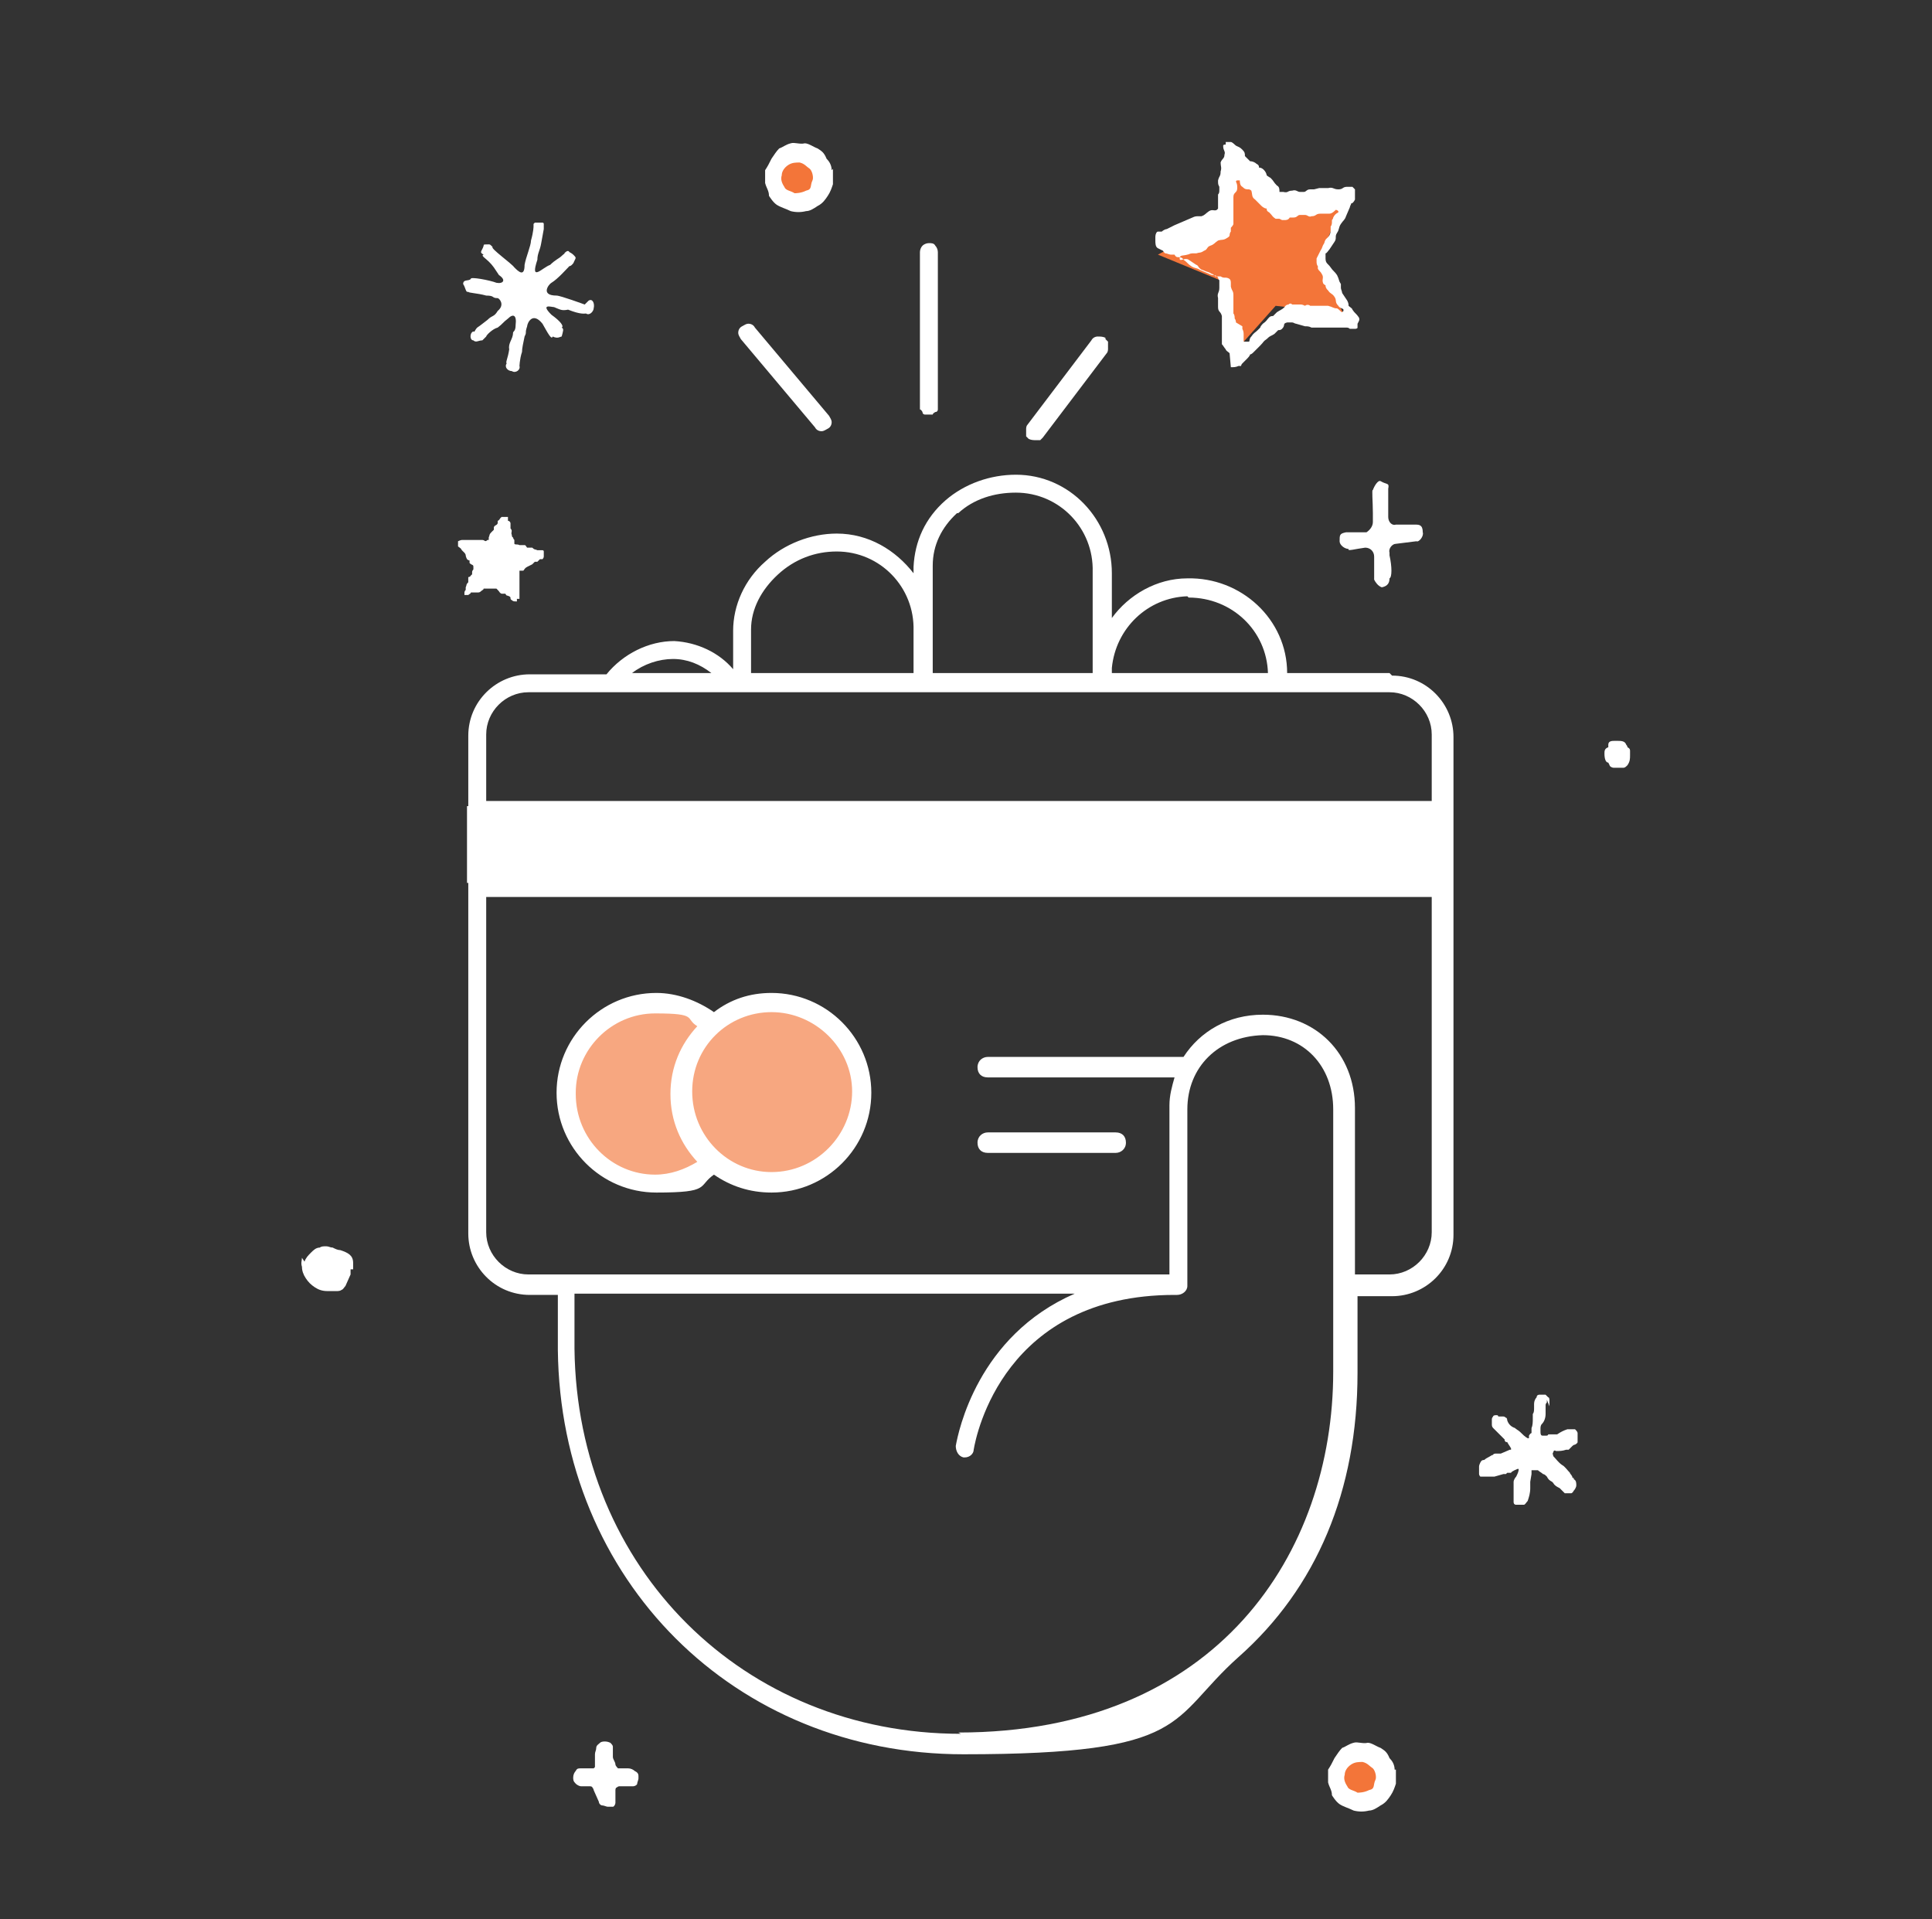 <?xml version="1.0" encoding="UTF-8"?>
<svg id="Layer_1" xmlns="http://www.w3.org/2000/svg" version="1.1" viewBox="0 0 151 150">
  <rect x="0" y="0" width="151" height="150" fill="#333333" stroke="none"/>
  <!-- Generator: Adobe Illustrator 29.8.1, SVG Export Plug-In . SVG Version: 2.1.1 Build 2)  -->
  <defs>
    <style>
      .st0 {
        fill-rule: evenodd;
      }

      .st0, .st1 {
        fill: #fff;
      }

      .st2 {
        fill: #f37539;
      }

      .st3 {
        fill: #f7a780;
      }
    </style>
  </defs>
  <circle class="st3" cx="60.5" cy="85" r="7"/>
  <circle class="st3" cx="51.5" cy="85" r="7"/>
  <path class="st1" d="M108.6,52.6h-8s0,0,0,0c0-4.2-3.6-7.5-7.8-7.4-2.4,0-4.6,1.3-5.9,3.1v-3.5c0-4.2-3.3-7.7-7.5-7.7-2,0-4,.7-5.5,2-1.6,1.4-2.4,3.2-2.5,5.2v.5c-1.4-1.8-3.5-3.1-6-3.1-2,0-4.1.8-5.6,2.2-1.6,1.4-2.5,3.4-2.5,5.4v3c-1.1-1.3-2.8-2.1-4.6-2.2-2,0-4,1-5.3,2.6h-6c-2.6,0-4.8,2.1-4.8,4.8v38.9c0,2.6,2.1,4.8,4.8,4.8h2.2v4.3c.2,18,13.8,31.6,31.7,31.6s16-2.7,21.5-7.6c6.1-5.4,9.3-13,9.3-22.2s0,0,0,0c0,0,0,0,0,0v-6h2.7c2.6,0,4.8-2.1,4.8-4.8v-38.9c0-2.6-2.1-4.8-4.8-4.8ZM38,64.1h73.9v4.5H38v-4.5ZM92.9,46.7c3.4,0,6.1,2.6,6.2,5.9h-12.2v-.4c.3-3.1,2.8-5.5,5.9-5.6ZM74.9,40.1c1.2-1.1,2.8-1.6,4.5-1.6,3.4,0,6.1,2.8,6,6.2v7.4c0,.2,0,.3,0,.5h-12.5v-8.4c0-1.6.7-3,1.9-4.1ZM60.8,44.9c1.3-1.2,2.9-1.8,4.6-1.8,3.4,0,6.1,2.8,6,6.2,0,0,0,0,0,0v3.3h-12.7v-3.4c0-1.6.8-3.1,2.1-4.3ZM52.6,51.5c1.1,0,2.1.4,3,1.1h-6.2c.9-.7,2.1-1.1,3.2-1.1ZM41.3,54.1h67.3c1.8,0,3.3,1.5,3.3,3.3v5.2H38v-5.2c0-1.8,1.5-3.3,3.3-3.3ZM75.1,135.5c-17,0-30-12.9-30.2-30.1v-4.3h39.1c-7.6,3.3-9.1,10.8-9.3,11.9,0,.4.2.8.6.9,0,0,0,0,.1,0,.4,0,.7-.3.7-.6.2-1.2,2.4-12.1,15.7-12.1s.1,0,.2,0c.4,0,.8-.3.8-.7,0,0,0,0,0,0,0,0,0-.2,0-.3v-13.5c0-3.3,2.4-5.7,5.9-5.8,0,0,0,0,0,0,3.2,0,5.5,2.4,5.5,5.8v20.5s0,0,0,0c0,0,0,0,0,0,0,14.1-9,28.2-29.3,28.2ZM108.6,99.6h-2.7v-13c0-4.3-3.1-7.3-7.2-7.3-2.7,0-4.9,1.3-6.2,3.3h-15.3c-.4,0-.8.3-.8.8s.3.8.8.8h14.6c-.2.7-.4,1.4-.4,2.2,0,0,0,0,0,0v13.2h-50.1c-1.8,0-3.3-1.5-3.3-3.3v-26.2h73.9v26.2c0,1.8-1.5,3.3-3.3,3.3Z"/>
  <path class="st1" d="M60.3,77.6c-1.7,0-3.2.5-4.5,1.5-1.3-.9-2.9-1.5-4.5-1.5-4.3,0-7.8,3.5-7.8,7.8s3.5,7.8,7.8,7.8,3.2-.5,4.5-1.4c1.3.9,2.8,1.4,4.5,1.4,4.3,0,7.8-3.5,7.8-7.8s-3.5-7.8-7.8-7.8ZM45,85.4c0-3.4,2.8-6.2,6.2-6.2s2.3.4,3.3,1c-1.3,1.4-2.1,3.2-2.1,5.3s.8,3.9,2.1,5.3c-1,.6-2.1,1-3.3,1-3.4,0-6.2-2.8-6.2-6.3ZM60.3,91.6c-3.4,0-6.2-2.8-6.2-6.3s2.8-6.2,6.2-6.2,6.3,2.8,6.3,6.2-2.8,6.3-6.3,6.3Z"/>
  <path class="st1" d="M77.2,90.1h10c.4,0,.8-.3.8-.8s-.3-.8-.8-.8h-10c-.4,0-.8.3-.8.8s.3.8.8.8Z"/>
  <rect class="st1" x="36.5" y="63" width="76" height="6"/>
  <path class="st1" d="M125.8,59.8s0,0,0,0h0c0,.1.2.2.3.2.1,0,.3,0,.4,0,.1,0,.3,0,.4,0,.1,0,.2-.1.3-.2h0c.2-.3.2-.5.2-.8h0c0-.1,0-.2,0-.3,0-.1,0-.2-.2-.3,0,0,0-.1-.1-.2-.1-.3-.4-.3-.7-.3h0s-.2,0-.2,0h0c-.2,0-.5,0-.5.3v.2c-.3.1-.3.3-.3.5,0,.4.1.7.3.7Z"/>
  <path class="st1" d="M47.9,137.2c0-.1,0-.3,0-.4h0c0-.1,0-.2,0-.3,0-.1-.1-.2-.2-.3,0,0-.2-.1-.4-.1-.1,0-.3,0-.4.1-.1.1-.3.2-.3.4,0,.2-.1.3-.1.5,0,.1,0,.2,0,.4v.2c0,0,0,.1,0,.2,0,0,0,.1,0,.2,0,0,0,0-.1.1,0,0,0,0-.2,0,0,0-.1,0-.2,0,0,0-.1,0-.2,0h-.1s0,0,0,0c-.1,0-.2,0-.3,0-.2,0-.3,0-.4.2-.1.1-.2.3-.2.5h0c0,.2,0,.3.2.5.1.1.3.2.4.2,0,0,.2,0,.3,0h.1s0,0,0,0c.1,0,.2,0,.3,0,0,0,.2,0,.2.1,0,0,.1.1.1.2l.4.9c0,.1.1.3.3.3.1,0,.3.1.4.1.1,0,.3,0,.4,0,.1,0,.2-.2.2-.3,0-.1,0-.2,0-.4,0,0,0-.1,0-.2h0c0-.2,0-.3,0-.4,0,0,0-.2.1-.2,0,0,.1-.1.2-.1,0,0,.2,0,.2,0,0,0,.1,0,.2,0,0,0,.1,0,.2,0h0c.2,0,.4,0,.5,0,.1,0,.3-.1.3-.2,0-.1.1-.3.1-.4,0,0,0-.1,0-.2,0-.2-.1-.3-.3-.4-.1-.1-.3-.2-.5-.2h-.3s-.2,0-.2,0c-.1,0-.2,0-.3,0,0,0-.2-.2-.2-.3,0-.2-.2-.4-.2-.6h0Z"/>
  <path class="st1" d="M23.6,98.3c0,.2-.1.4,0,.7h0c0,.3.1.6.3.9.2.3.4.5.7.7.3.2.6.3,1,.3h0s.7,0,.7,0c.1,0,.3,0,.4-.1.1,0,.2-.2.3-.3l.4-.9v-.4c.2,0,.2,0,.2,0v-.2c0,0,0-.2,0-.3,0-.6-.4-.8-1-1-.2,0-.4-.1-.6-.2-.2,0-.3-.1-.5-.1s-.4,0-.5.1c-.3,0-.5.2-.7.4-.2.2-.4.4-.5.7Z"/>
  <path class="st1" d="M121.1,109.9c0,0,0-.1,0-.2,0,0,0-.2,0-.3,0,0,0-.2-.1-.2,0,0-.1-.1-.2-.2,0,0-.2,0-.2,0,0,0-.2,0-.3,0,0,0-.2,0-.2.2-.1.1-.2.3-.2.5,0,0,0,.2,0,.3,0,.2,0,.4-.1.5,0,.1,0,.2,0,.3,0,.3,0,.6-.1.8v.4c-.1,0-.2.2-.2.2,0,0,0,.1,0,.2,0,0,0,0-.1,0-.2-.1-.4-.3-.6-.5-.1-.1-.3-.2-.4-.3-.3-.1-.5-.3-.6-.6,0,0,0-.2-.1-.2,0,0-.1-.1-.2-.1h-.4c0-.1-.1-.1-.1-.1,0,0,0,0-.1,0,0,0-.2,0-.2.1,0,0-.1.1-.1.2,0,.1,0,.2,0,.4,0,.1,0,.2.1.3,0,0,.1.1.2.2h0c0,0,.7.7.7.7h0c0,.1,0,.1.1.2h.1c.1.2.2.3.3.5,0,0,0,0,0,0,0,0,0,0,0,.1,0,0,0,0-.1,0l-.7.3h-.3c0,0,0,0,0,0h-.1c0,0-.2,0-.2.1-.1,0-.2.1-.4.2,0,0-.2.1-.3.2-.1,0-.2,0-.3.2,0,0-.1.2-.1.3h0c0,.2,0,.3,0,.4,0,0,0,.2,0,.2,0,0,0,.1.1.2,0,0,.1,0,.2,0,0,0,.1,0,.2,0h.4s.2,0,.2,0c0,0,0,0,.1,0l.7-.2h.2c0,0,.1-.1.1-.1h.3c0-.1.5-.3.5-.3,0,0,0,0,.1,0h0s0,0,0,0c0,0,0,0,0,0,0,.2-.1.4-.2.6-.1.1-.2.3-.2.4,0,.2,0,.3,0,.5,0,.2,0,.3,0,.5,0,.1,0,.2,0,.3,0,.1,0,.2,0,.3,0,0,0,.2.2.2,0,0,.2,0,.2,0,.1,0,.3,0,.4,0,.1,0,.2-.2.3-.3.1-.3.2-.6.2-1,0-.1,0-.2,0-.3v-.2s.1-.6.1-.6c0,0,0-.1,0-.2,0,0,0,0,0-.1,0,0,0,0,.1,0,0,0,0,0,.1,0,0,0,0,0,.1,0,0,0,0,0,.1,0,0,0,0,0,.1,0h0c.1.1.3.2.4.3.1,0,.2.1.3.2.1.2.2.3.4.4,0,0,0,0,.1.1.1.2.3.3.5.4,0,0,.1.1.2.2,0,0,.1.1.2.2,0,0,.2,0,.3,0,0,0,.2,0,.2,0,0,0,.1,0,.2-.2.1-.1.2-.3.2-.4,0-.2,0-.4-.2-.5h0c0,0,0-.1,0-.1h-.1c0-.2-.2-.3-.2-.4-.2-.2-.4-.5-.6-.6-.3-.2-.5-.5-.7-.7,0-.1-.1-.2,0-.3,0-.1.1-.2.2-.1.3,0,.5,0,.8-.1h.2c0,0,.1-.1.2-.2h0s.1-.1.1-.1c0,0,.1-.1.2-.1,0,0,.2-.1.2-.2,0,0,0-.2,0-.3,0-.1,0-.3,0-.4,0-.1-.1-.2-.2-.3,0,0-.1,0-.2,0,0,0-.1,0-.2,0h-.2c-.3.1-.5.2-.8.4,0,0-.1,0-.2,0h0s-.2,0-.2,0h-.3c0,.1-.1.1-.2.1,0,0-.1,0-.2,0-.1,0-.2,0-.2-.3,0,0,0-.2,0-.3,0,0,0-.2.1-.3.2-.2.3-.5.3-.8v-.7c0,0,0-.1.1-.2h0c0,0,0-.2,0-.2Z"/>
  <path class="st1" d="M45.7,23.8c0,0-1.9-.7-2.2-.7-1.3,0-.6-.9-.4-1,.5-.3,1.2-1.1,1.4-1.3.2,0,.4-.4.3-.2.2-.5.3-.4,0-.7,0,0-.1-.1-.3-.2-.1-.2-.3,0-.4.1.1,0,0,0-.2.2-.2.2-.5.3-.9.7-.6.2-1.6,1.4-1-.4,0-.5.2-.7.3-1.3l.2-1.1c0,0,0-.1,0-.2,0,0,0-.1,0-.2,0,0,0-.1-.1-.1,0,0-.1,0-.2,0,0,0-.1,0-.2,0,0,0-.1,0-.2,0,0,0,0,0-.1.1,0,0,0,.1,0,.2,0,0,0,.4-.2,1.1,0,.4-.4,1.3-.5,1.9,0,1-.5.5-.8.2-.2-.3-1.9-1.5-1.7-1.6-.2-.2-.2-.2-.3-.2-.4,0-.4,0-.4.1-.1.4-.4.5,0,.7-.3.1.3.3.8,1,.2.3.2.3.4.6.6.4.3.7-.2.6-.5-.2-2.1-.5-2-.3-.2.2-.6,0-.6.4.2.3.2.7.4.6,0,.1.7.1,1.4.3.7,0,.4.2.9.2.1,0,.6.5,0,1-.3.5-.4.3-.8.7-.4.3-.5.4-.8.6-.2.2-.2.4-.3.3-.3.1-.3.7,0,.7.2.2.4,0,.7,0,0,0,0,0,.3-.3,0-.1.5-.6.9-.7.4-.3.4-.4.8-.7.4-.4.7-.3.6.5,0,.5-.2.5-.2.6,0,.5-.4.8-.3,1.3-.1.7-.3,1-.2,1.1-.2.3.1.6.4.6.3.2.7-.1.6-.4,0,.1,0-.5.2-1.1,0-.3.1-.7.2-1.2.2-.4,0-.2.2-.8,0-.2.4-1.2,1.2-.2.4.7.7,1.3.8,1,.4.2.6,0,.7,0,.1-.4.2-.6,0-.7.2-.1-.1-.5-.8-1-.9-.9,0-.6.2-.6.5.2.6.3,1.1.2,1,.4,1.3.3,1.4.3.3.2.6-.2.6-.4.1-.4-.1-.8-.4-.6Z"/>
  <path class="st2" d="M95,17.5l1-5,3.7,3.2h5.3l-2,4.8,2,4-5.3-.6-3.2,3.6-.9-5.5-5.1-2.1,4.5-2.4Z"/>
  <path class="st1" d="M96.2,28.7c.2,0,.4,0,.6-.1,0,0,.1,0,.2,0,0,0,0-.1.1-.2l.4-.4c0,0,.2-.2.2-.3.1,0,.2-.1.3-.2l.5-.5c.3-.3.2-.3.5-.5.3-.3.3-.2.6-.4.1-.1.2-.2.3-.3.1,0,.2,0,.3-.1.3-.3,0-.4.4-.5.1,0,.2,0,.4,0,.1,0,.2.1.3.1l.7.2c.2,0,.3,0,.5.1,0,0,.1,0,.2,0,0,0,.1,0,.2,0,.2,0,.4,0,.5,0,.2,0,.4,0,.5,0,0,0,.1,0,.2,0,0,0,.2,0,.3,0,.2,0,.3,0,.4,0,.1,0,.3,0,.4,0,.1,0,.2,0,.3.1.1,0,.3,0,.4,0,0,0,.2,0,.2-.1h0c0-.1,0-.2,0-.3.1-.2.2-.3.1-.5-.2-.3-.3-.3-.5-.6,0-.1-.2-.2-.3-.3,0-.1,0-.2-.1-.4-.2-.3-.2-.3-.4-.6,0-.1-.1-.3-.1-.4,0-.1,0-.2,0-.3-.2-.3-.1-.3-.3-.7-.2-.3-.3-.3-.5-.6h0c-.2-.3-.4-.3-.4-.7,0,0,0-.1,0-.2,0,0,0-.1,0-.2.1,0,.2-.2.3-.3.2-.3.2-.3.4-.6.2-.3,0-.4.2-.7.2-.3.1-.4.3-.7.2-.3.3-.3.4-.6l.3-.7c0-.1.1-.2.1-.3.1,0,.2-.1.3-.3,0,0,0-.1,0-.2,0,0,0-.1,0-.2,0,0,0-.1,0-.2,0,0,0-.1,0-.2,0,0-.1-.1-.2-.2,0,0-.2,0-.2,0,0,0-.1,0-.2,0-.4,0-.3.2-.7.2h0c-.4,0-.4-.2-.8-.1,0,0-.1,0-.2,0h-.5c0,0-.4.1-.4.1-.1,0-.2,0-.3,0-.3,0-.3.2-.5.2,0,0-.1,0-.2,0h-.1c-.2,0-.3-.2-.6-.1-.4,0-.3.2-.7.1h-.3c0-.2,0-.4-.2-.5-.3-.3-.2-.3-.5-.6,0,0-.2-.1-.3-.2,0-.1-.1-.3-.2-.4-.1-.1-.2-.2-.4-.2,0-.1,0-.2-.2-.3-.1-.1-.3-.2-.5-.2l-.2-.2c0,0-.1-.1-.2-.2,0-.2,0-.3-.2-.5-.3-.3-.4-.2-.6-.4,0,0-.2-.2-.3-.2-.1,0-.2,0-.4,0,0,0,0,0,0,0s0,0,0,.1c0,0,0,0,0,0,0,0,0,0,0,0,0,0,0,0,0,.1-.1,0-.2,0-.2.1,0,.4.2.4.1.7,0,.3-.2.3-.3.6,0,0,0,0,0,0,0,0,0,0,0,0,0,.3.1.4,0,.7,0,.4-.1.3-.2.7,0,.3,0,.3.1.5,0,0,0,.1,0,.2,0,.2,0,.3-.1.4,0,0,0,.2,0,.3,0,0,0,.2,0,.3,0,.2,0,.2,0,.5-.2.3-.4,0-.7.2-.3.2-.3.3-.6.4,0,0-.2,0-.2,0-.2,0-.3,0-.5.1l-.7.3-.7.3-.6.3c-.1,0-.3.1-.4.2,0,0-.2,0-.3,0-.1,0-.2.2-.2.4,0,0,0,.2,0,.3,0,.2,0,.5.2.6l.4.2c0,0,.1.2.2.2.1,0,.3.1.4.1h.3c.1.2.2.2.3.2.1,0,.3,0,.4.2.3.2.3.3.6.5.3.2.4.1.7.3l.7.3c.3.2.5,0,.7.3h0c0,0,0,.1.1.2,0,.2,0,.3,0,.6,0,.4-.2.4-.1.8,0,0,0,.2,0,.2,0,.2,0,.3,0,.5,0,.4.2.3.3.7,0,.4,0,.4,0,.8v.5c0,0,0,.1,0,.2,0,0,0,.1,0,.2v.5c.1.1.2.3.3.4,0,.1.2.2.3.3ZM96.6,25.2c0,0,0-.2-.1-.3,0-.1,0-.3-.1-.4,0-.1,0-.2,0-.4,0-.1,0-.2,0-.3v-.4c0,0,0-.2,0-.3,0-.4-.1-.3-.2-.7,0,0,0-.2,0-.2,0-.2,0-.3-.1-.4-.3-.2-.4,0-.7-.2-.1,0-.2,0-.4,0,0,0-.2-.2-.3-.2-.3-.2-.3-.1-.7-.3-.1,0-.2-.1-.3-.2,0,0-.1-.2-.2-.2-.3-.2-.3-.2-.6-.4-.3-.2-.7.2-.7-.1,0,0,0,0,0,0,0-.3.3-.2.6-.3.1,0,.2-.1.4-.1.1,0,.2,0,.3,0,.3-.1.3,0,.6-.2.3-.1.2-.3.5-.4.3-.1.3-.2.6-.4.3-.1.4,0,.7-.2,0,0,.2-.1.2-.2,0,0,0-.2.1-.3,0-.1,0-.2,0-.3,0,0,.2-.2.2-.3,0-.1,0-.3,0-.4,0-.1,0-.2,0-.3,0-.2,0-.3,0-.5,0,0,0-.1,0-.2,0-.3,0-.4,0-.7h0c0-.4.3-.3.3-.7,0-.2,0-.3-.1-.5,0,0,0-.1.1-.1.1,0,.2,0,.2,0,0,.1,0,.4.2.5.2.2.3.2.5.2,0,0,.1,0,.2.1h0c.1.3,0,.5.3.7l.5.5c0,0,.2.2.4.2,0,.1,0,.2.2.3.3.3.2.3.5.5,0,0,.2,0,.3,0,0,0,0,0,.2.1,0,0,.1,0,.2,0,.1,0,.3,0,.4-.2.1,0,.2,0,.3,0,.3,0,.3-.2.5-.2h.2c0,0,.1,0,.2,0,.2,0,.3.2.5.1.4,0,.3-.2.7-.2s.4,0,.7,0c.2,0,.4-.2.5-.3,0,0,.1,0,.2.1,0,0,0,0,0,0,0,0,0,0,0,.1-.2.1-.3.2-.4.4,0,0,0,.1-.1.2,0,0,0,.1,0,.2,0,0,0,.2-.1.3,0,0,0,.2,0,.3,0,.1,0,.2-.1.4-.2.3-.3.2-.4.6-.2.3-.1.3-.3.6l-.3.6c0,0,0,.2,0,.3,0,0,0,.2.1.3h0s0,.2,0,.2c.1.2.2.2.3.4.2.3,0,.4.1.7,0,0,0,.1.2.2,0,.2.1.3.2.4.2.3.3.2.5.5.2.3,0,.4.3.7.1.2.4.2.4.3,0,0,0,0,0,.1,0,0,0,0-.1.1-.1,0-.2-.2-.4-.3-.3,0-.3-.1-.7-.2-.2,0-.4,0-.5,0,0,0-.1,0-.2,0,0,0-.1,0-.2,0h-.5c-.1-.1-.3-.1-.4,0,0,0-.2-.1-.3-.1h-.7c-.1-.1-.2-.1-.3,0,0,0-.2,0-.3.2-.2.2-.3.2-.6.4,0,0-.2.2-.3.3-.1,0-.2,0-.3.1-.2.2-.2.3-.5.5,0,0-.2.2-.2.3l-.2.2c-.2.2-.3.2-.5.5-.2.2-.1.4-.2.4,0,0-.1,0-.2,0,0,0-.1,0-.2,0,0-.1,0-.2,0-.5,0-.2,0-.3-.1-.5,0,0,0-.1,0-.2h0Z"/>
  <path class="st0" d="M72.6,19c.2,0,.4,0,.5.2.1.1.2.3.2.5v12c0,0,0,.2,0,.3,0,0,0,.2-.2.2,0,0-.2.1-.2.2,0,0-.2,0-.3,0,0,0-.2,0-.3,0,0,0-.2,0-.2-.2,0,0-.1-.2-.2-.2,0,0,0-.2,0-.3v-12c0-.2.1-.4.2-.5.1-.1.3-.2.5-.2ZM86.4,26.5c0,0,.1.1.2.2,0,0,0,.2,0,.3,0,0,0,.2,0,.3,0,0,0,.2-.1.3l-5,6.6c0,0-.1.1-.2.2,0,0-.2,0-.3,0-.2,0-.4,0-.6-.1,0,0-.1-.1-.2-.2,0,0,0-.2,0-.3s0-.2,0-.3c0,0,0-.2.1-.3l5-6.6c.1-.2.3-.3.5-.3.2,0,.4,0,.6.1ZM58,25.5c.2-.1.3-.2.5-.2.2,0,.4.1.5.3l5.8,6.9c.1.2.2.3.2.5s-.1.4-.3.5c-.2.1-.3.2-.5.2-.2,0-.4-.1-.5-.3l-5.8-6.9c-.1-.2-.2-.3-.2-.5s.1-.4.3-.5Z"/>
  <path class="st2" d="M63.6,15.3c.8-.7.9-1.8.2-2.6-.7-.8-1.8-.9-2.6-.2-.8.7-.9,1.8-.2,2.6.7.8,1.8.9,2.6.2Z"/>
  <path class="st1" d="M65,13.3c0-.4-.2-.7-.4-.9-.2-.5-.4-.6-.7-.8-.3-.1-.7-.4-1-.4-.4.1-.8-.1-1.1,0-.4.1-.6.3-.9.4-.2.2-.4.5-.6.8-.2.4-.3.6-.5.9,0,.3,0,.6,0,1,.1.4.3.6.3,1,0,0,.3.5.6.7.3.2.7.3,1.1.5.4.1.8.1,1.2,0,.3,0,.6-.2.9-.4.4-.2.6-.5.8-.8.2-.3.3-.6.4-.9,0-.4,0-.8,0-1.2ZM63.5,14.1c-.2.4,0,.7-.5.8-.4.2-.8.2-.9.2-.3-.2-.7-.2-.8-.5-.2-.3-.3-.6-.2-.9,0-.3.2-.6.5-.8.3-.2.6-.2.9-.2.4.1.5.3.8.5.2.2.3.7.2.9Z"/>
  <path class="st1" d="M39.2,40.4s0,0,.2,0h0s.1,0,.2,0c0,0,0,0,.1,0,0,0,0,0,0,.1v.2c.1,0,.2.1.2.2v.4c.2.2,0,.3.1.5,0,0,0,.2.1.2,0,0,0,.1.1.2,0,0,0,.2,0,.3,0,0,0,0,0,0,0,0,0,0,0,0,.1.1.2,0,.4.1.2,0,.2,0,.4,0,.1,0,.1.1.2.2,0,0,0,0,.1,0h.3c.2.2.2.1.4.2h.2c0,0,.1,0,.2,0,0,0,.1,0,.1.1,0,0,0,.1,0,.2,0,0,0,.1,0,.2,0,0,0,.1-.1.2,0,0-.1,0-.2,0,0,0-.1.1-.2.2,0,0-.1,0-.2,0,0,0-.1.1-.2.2l-.4.2c-.2.1-.2.2-.3.3-.1,0-.2,0-.3,0h0c0,.1,0,.2,0,.2,0,0,0,.1,0,.3,0,0,0,.1,0,.2v.3s0,.4,0,.4c0,0,0,0,0,0,0,.2,0,.2,0,.4v.4s-.1,0-.2,0h0c0,0,0,.2,0,.2,0,0,0,0,0,0s0,0,0,0c0,0,0,0-.1,0h0c-.1,0-.2,0-.3-.1-.2-.1,0-.2-.2-.3-.2-.1-.2,0-.3-.2,0,0,0,0-.1,0,0,0-.2,0-.2,0-.2-.1-.1-.1-.3-.3,0,0,0,0-.1-.1,0,0-.1,0-.2,0,0,0-.1,0-.2,0,0,0-.1,0-.2,0,0,0-.1,0-.2,0h-.2c0,.1-.1.1-.2.2,0,0-.1.1-.2.1-.2,0-.2,0-.4,0h-.2c0,.1-.1.1-.2.2,0,0,0,0,0,0,0,0,0,0,0,0,0,0-.2,0-.3,0,0,0,0,0,0-.1,0,0,0,0,0-.1,0,0,0,0,0,0,0,0,0,0,0,0,0,0,0-.1.1-.2v-.2c.1-.2,0-.2.2-.4v-.4c.2,0,.2-.2.3-.2,0,0,0-.1,0-.2,0,0,0-.1.1-.2,0,0,0-.2,0-.2,0-.2-.1-.1-.3-.3,0,0,0-.1,0-.2,0,0-.1,0-.2-.1,0,0-.1-.2-.1-.3,0,0,0,0,0,0,0,0,0-.1-.1-.2,0,0-.1-.1-.2-.2-.1-.2-.2-.2-.3-.3,0,0,0-.1,0-.2,0,0,0-.1,0-.2,0,0,.2-.1.3-.1h.4s0,0,0,0c.1,0,.2,0,.4,0,0,0,.2,0,.2,0,0,0,.1,0,.2,0,0,0,.2,0,.2,0,0,0,.1,0,.2,0,.2,0,.2.2.4,0,0,0,0,0,.1,0,0,0,0,0,0-.1,0,0,0,0,0-.1h0c.1-.2,0-.2.2-.4,0,0,.1-.1.2-.2,0,0,0-.1,0-.2.1-.2.2-.1.3-.3v-.2c.1,0,.2-.2.2-.2Z"/>
  <path class="st1" d="M110.6,41s.2-.1,0,0c.3,0,.6,0,.6.6.1.3-.3.8-.5.7l-1.6.2c-.3,0-.6.4-.5.7v.2c.2.9.2,1.7,0,1.8h0c0,.3-.1.6-.6.7-.3-.1-.5-.4-.6-.6,0,0,0-.8,0-1.8,0-.4-.3-.7-.7-.7-.8.1-1.4.3-1.3.1-.3,0-.7-.3-.7-.6,0-.5,0-.6.5-.7h1.6c.3-.2.5-.5.5-.8v-.7c0-.9-.1-1.9,0-1.8.1-.3.4-.8.6-.7.5.3.7.1.6.6v1.8s0,.4,0,.4c0,.4.3.7.6.6h1.3Z"/>
  <path class="st2" d="M107.6,140.3c.8-.7.9-1.8.2-2.6-.7-.8-1.8-.9-2.6-.2-.8.7-.9,1.8-.2,2.6s1.8.9,2.6.2Z"/>
  <path class="st1" d="M109,138.3c0-.4-.2-.7-.4-.9-.2-.5-.4-.6-.7-.8-.3-.1-.7-.4-1-.4-.4.1-.8-.1-1.1,0-.4.1-.6.3-.9.4-.2.2-.4.5-.6.8-.2.4-.3.6-.5.9,0,.3,0,.6,0,1,.1.4.3.6.3,1,0,0,.3.5.6.7.3.2.7.3,1.1.5.4.1.8.1,1.2,0,.3,0,.6-.2.9-.4.4-.2.6-.5.8-.8.2-.3.3-.6.4-.9,0-.4,0-.8,0-1.1ZM107.5,139.1c-.2.4,0,.7-.5.8-.4.2-.8.2-.9.2-.3-.2-.7-.2-.8-.5-.2-.3-.3-.6-.2-.9,0-.3.2-.6.5-.8.3-.2.6-.2.9-.2.4.1.5.3.8.5.2.2.3.7.2.9Z"/>
</svg>